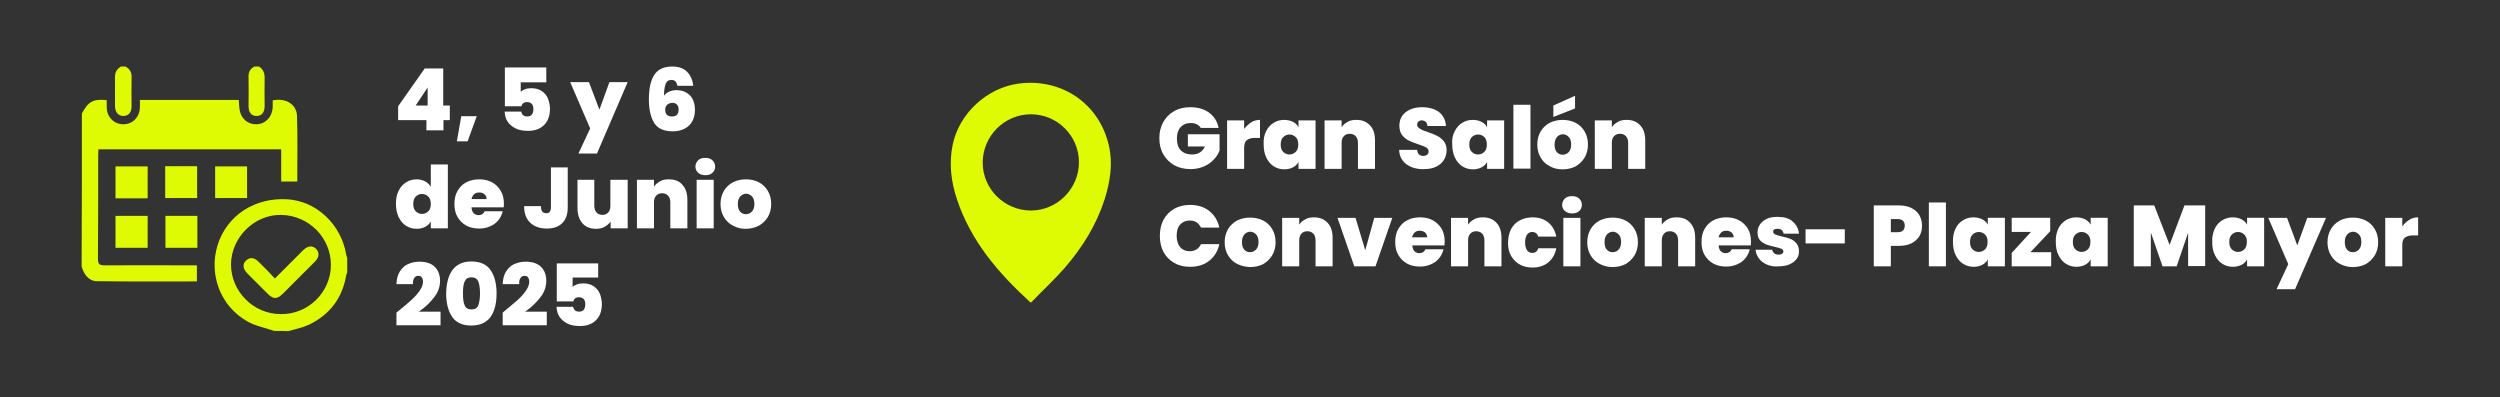 <?xml version="1.0" encoding="UTF-8"?>
<svg xmlns="http://www.w3.org/2000/svg" xmlns:xlink="http://www.w3.org/1999/xlink" version="1.1" id="Capa_1" x="0px" y="0px" viewBox="0 0 1026 163" style="enable-background:new 0 0 1026 163;" xml:space="preserve">
<rect x="0" y="0" width="1026" height="163" fill="#333333" stroke="none"/>
<style type="text/css">
	.st0{fill:#FFFFFF;}
	.st1{fill:#DEFB03;}
</style>
<g>
	<g>
		<g>
			<g>
				<path class="st0" d="M163.4,49.3v-5.7l10.9-15.5h7.6v15.2h2.7v6H182v4.2h-7v-4.2H163.4z M175.5,35.9l-4.9,7.4h4.9V35.9z"></path>
				<path class="st0" d="M195.7,47.6L191.9,58h-4.4l1.8-10.3H195.7z"></path>
				<path class="st0" d="M224.4,33.8h-10.7v3.9c0.4-0.5,1.1-0.8,1.8-1.1c0.8-0.3,1.6-0.4,2.6-0.4c1.7,0,3.1,0.4,4.3,1.2      c1.1,0.8,2,1.8,2.5,3.1c0.5,1.3,0.8,2.7,0.8,4.2c0,2.8-0.8,5-2.4,6.6s-3.8,2.4-6.6,2.4c-2,0-3.7-0.3-5.1-1      c-1.4-0.7-2.5-1.6-3.3-2.8c-0.8-1.2-1.1-2.6-1.2-4.1h6.8c0.1,0.5,0.3,1,0.7,1.4c0.4,0.4,1,0.6,1.8,0.6c0.8,0,1.5-0.3,1.9-0.8      c0.4-0.6,0.6-1.3,0.6-2.3c0-0.9-0.2-1.6-0.7-2.1c-0.5-0.5-1.1-0.7-2-0.7c-0.6,0-1.2,0.2-1.5,0.5c-0.4,0.3-0.6,0.7-0.7,1.2h-6.8      V27.7h17V33.8z"></path>
				<path class="st0" d="M257.6,33.7L245,63h-7.6l4.8-10.3l-8.2-19h7.7L246,45l4.1-11.3H257.6z"></path>
				<path class="st0" d="M277.2,33.4c-0.4-0.4-0.9-0.6-1.7-0.6c-1.1,0-1.9,0.5-2.3,1.6c-0.4,1-0.7,2.7-0.7,4.9      c0.5-0.7,1.2-1.3,2.1-1.7c0.9-0.4,1.9-0.6,3-0.6c2.3,0,4.1,0.7,5.5,2.1s2.1,3.4,2.1,6.1c0,1.7-0.4,3.3-1.1,4.6      c-0.7,1.3-1.8,2.3-3.1,3c-1.4,0.7-3,1.1-4.8,1.1c-3.7,0-6.2-1.1-7.7-3.4c-1.4-2.3-2.2-5.5-2.2-9.7c0-4.6,0.8-8,2.3-10.2      c1.5-2.2,4-3.3,7.3-3.3c2.7,0,4.8,0.8,6.2,2.3c1.4,1.5,2.2,3.4,2.4,5.6H278C277.8,34.3,277.5,33.7,277.2,33.4z M273.8,43      c-0.5,0.5-0.8,1.1-0.8,2c0,0.9,0.2,1.6,0.7,2.1c0.5,0.5,1.2,0.7,2.1,0.7c0.9,0,1.5-0.2,2-0.7c0.5-0.5,0.7-1.2,0.7-2.1      c0-0.9-0.2-1.6-0.7-2.1c-0.5-0.5-1.2-0.7-2-0.7C275,42.3,274.3,42.5,273.8,43z"></path>
				<path class="st0" d="M163.6,78.3c0.7-1.5,1.8-2.7,3.1-3.5c1.3-0.8,2.7-1.2,4.3-1.2c1.3,0,2.4,0.3,3.4,0.8c1,0.5,1.8,1.3,2.4,2.2      v-9.1h7v26.2h-7v-2.8c-0.5,0.9-1.3,1.7-2.3,2.2c-1,0.5-2.2,0.8-3.5,0.8c-1.6,0-3-0.4-4.3-1.2s-2.3-2-3.1-3.6      c-0.7-1.5-1.1-3.3-1.1-5.4C162.5,81.6,162.8,79.8,163.6,78.3z M175.8,80.7c-0.7-0.7-1.6-1.1-2.6-1.1c-1,0-1.9,0.4-2.6,1.1      c-0.7,0.7-1,1.7-1,3c0,1.3,0.3,2.3,1,3c0.7,0.7,1.6,1.1,2.6,1.1c1,0,1.9-0.4,2.6-1.1c0.7-0.7,1-1.7,1-3      C176.8,82.4,176.5,81.4,175.8,80.7z"></path>
				<path class="st0" d="M206.7,85.1h-13.2c0.1,1.1,0.4,1.9,0.9,2.4s1.2,0.8,2,0.8c1.2,0,2-0.5,2.5-1.6h7.4      c-0.3,1.4-0.9,2.6-1.8,3.7c-0.9,1.1-2,1.9-3.4,2.5s-2.8,0.9-4.5,0.9c-2,0-3.7-0.4-5.2-1.2s-2.7-2-3.6-3.5      c-0.9-1.5-1.3-3.3-1.3-5.4c0-2.1,0.4-3.9,1.3-5.4c0.9-1.5,2-2.7,3.6-3.5c1.5-0.8,3.3-1.2,5.3-1.2c2,0,3.7,0.4,5.2,1.2      c1.5,0.8,2.7,2,3.6,3.5c0.9,1.5,1.3,3.3,1.3,5.3C206.8,84,206.8,84.5,206.7,85.1z M199.7,81.7c0-0.8-0.3-1.5-0.9-2      c-0.6-0.5-1.3-0.7-2.1-0.7s-1.6,0.2-2.1,0.7c-0.5,0.5-0.9,1.1-1.1,2H199.7z"></path>
				<path class="st0" d="M233,68.7v16.5c0,2.8-0.8,5-2.3,6.4c-1.5,1.5-3.6,2.2-6.3,2.2c-2.8,0-5.1-0.8-6.8-2.4      c-1.7-1.6-2.5-3.9-2.5-6.8h6.9c0,2,0.7,2.9,2.2,2.9c1.3,0,1.9-0.8,1.9-2.4V68.7H233z"></path>
				<path class="st0" d="M257.6,73.8v19.9h-7v-2.8c-0.6,0.9-1.4,1.6-2.5,2.2c-1,0.6-2.2,0.8-3.6,0.8c-2.3,0-4.2-0.8-5.5-2.3      c-1.3-1.5-2-3.6-2-6.2V73.8h6.9v10.7c0,1.1,0.3,2,0.9,2.7c0.6,0.6,1.4,1,2.4,1c1,0,1.8-0.3,2.4-1c0.6-0.6,0.9-1.5,0.9-2.7V73.8      H257.6z"></path>
				<path class="st0" d="M280.1,75.9c1.4,1.5,2,3.6,2,6.2v11.6h-7V83c0-1.1-0.3-2-0.9-2.7c-0.6-0.6-1.4-1-2.4-1c-1,0-1.9,0.3-2.5,1      c-0.6,0.6-0.9,1.5-0.9,2.7v10.7h-7V73.8h7v2.8c0.6-0.9,1.4-1.6,2.5-2.2c1-0.6,2.2-0.8,3.6-0.8C276.9,73.6,278.8,74.3,280.1,75.9      z"></path>
				<path class="st0" d="M286.5,70.9c-0.7-0.7-1.1-1.5-1.1-2.5c0-1,0.4-1.9,1.1-2.6c0.7-0.7,1.7-1,3-1c1.2,0,2.2,0.3,2.9,1      c0.7,0.7,1.1,1.5,1.1,2.6c0,1-0.4,1.9-1.1,2.5c-0.7,0.7-1.7,1-2.9,1C288.3,71.9,287.3,71.6,286.5,70.9z M292.9,73.8v19.9h-7      V73.8H292.9z"></path>
				<path class="st0" d="M300.8,92.6c-1.6-0.8-2.8-2-3.7-3.5c-0.9-1.5-1.4-3.3-1.4-5.4c0-2.1,0.5-3.8,1.4-5.4      c0.9-1.5,2.2-2.7,3.7-3.5c1.6-0.8,3.4-1.2,5.3-1.2c2,0,3.8,0.4,5.3,1.2c1.6,0.8,2.8,2,3.7,3.5c0.9,1.5,1.4,3.3,1.4,5.4      c0,2.1-0.5,3.9-1.4,5.4c-0.9,1.5-2.2,2.7-3.8,3.6c-1.6,0.8-3.4,1.2-5.4,1.2C304.2,93.9,302.4,93.5,300.8,92.6z M308.6,86.8      c0.7-0.7,1-1.8,1-3.1s-0.3-2.4-1-3.1c-0.7-0.7-1.5-1.1-2.4-1.1s-1.7,0.4-2.4,1.1c-0.6,0.7-1,1.7-1,3.1c0,1.4,0.3,2.4,0.9,3.1      c0.6,0.7,1.4,1.1,2.4,1.1S308,87.5,308.6,86.8z"></path>
				<path class="st0" d="M168.4,123.5c1.5-1.3,2.7-2.6,3.7-4c1-1.4,1.5-2.7,1.5-3.9c0-0.8-0.2-1.3-0.5-1.8c-0.3-0.4-0.8-0.6-1.5-0.6      c-0.7,0-1.2,0.3-1.6,0.9c-0.4,0.6-0.6,1.4-0.5,2.5h-6.8c0.1-2.1,0.5-3.8,1.4-5.2c0.9-1.4,2-2.4,3.3-3c1.4-0.6,2.9-1,4.6-1      c2.9,0,5.1,0.7,6.5,2.2c1.4,1.4,2.1,3.3,2.1,5.6c0,2.5-0.8,4.8-2.5,6.9c-1.6,2.1-3.7,4.1-6.2,5.8h8.9v5.6h-18.1v-5.2      C165.1,126.3,167,124.8,168.4,123.5z"></path>
				<path class="st0" d="M185.7,110.8c1.7-2.3,4.3-3.5,7.8-3.5s6.2,1.2,7.8,3.5s2.5,5.5,2.5,9.6c0,4.1-0.8,7.3-2.5,9.7      c-1.7,2.3-4.3,3.5-7.9,3.5c-3.6,0-6.2-1.2-7.8-3.5c-1.6-2.3-2.5-5.6-2.5-9.7C183.2,116.3,184,113.1,185.7,110.8z M196.3,115.5      c-0.5-1.1-1.4-1.7-2.8-1.7c-1.4,0-2.3,0.6-2.8,1.7c-0.5,1.1-0.7,2.7-0.7,4.9c0,2.2,0.2,3.8,0.7,4.9c0.4,1.1,1.4,1.7,2.8,1.7      s2.4-0.6,2.8-1.7c0.4-1.1,0.7-2.8,0.7-4.9C197,118.2,196.7,116.6,196.3,115.5z"></path>
				<path class="st0" d="M212,123.5c1.5-1.3,2.7-2.6,3.7-4c1-1.4,1.5-2.7,1.5-3.9c0-0.8-0.2-1.3-0.5-1.8c-0.3-0.4-0.8-0.6-1.5-0.6      c-0.7,0-1.2,0.3-1.6,0.9c-0.4,0.6-0.6,1.4-0.5,2.5h-6.8c0.1-2.1,0.5-3.8,1.4-5.2c0.9-1.4,2-2.4,3.3-3c1.4-0.6,2.9-1,4.6-1      c2.9,0,5.1,0.7,6.5,2.2c1.4,1.4,2.1,3.3,2.1,5.6c0,2.5-0.8,4.8-2.5,6.9c-1.6,2.1-3.7,4.1-6.2,5.8h8.9v5.6h-18.1v-5.2      C208.7,126.3,210.5,124.8,212,123.5z"></path>
				<path class="st0" d="M245.7,113.9H235v3.9c0.4-0.5,1.1-0.8,1.8-1.1c0.8-0.3,1.6-0.4,2.6-0.4c1.7,0,3.1,0.4,4.3,1.2      c1.1,0.8,2,1.8,2.5,3.1c0.5,1.3,0.8,2.7,0.8,4.2c0,2.8-0.8,5-2.4,6.6c-1.6,1.6-3.8,2.4-6.6,2.4c-2,0-3.7-0.3-5.1-1      c-1.4-0.7-2.5-1.6-3.3-2.8c-0.8-1.2-1.1-2.6-1.2-4.1h6.8c0.1,0.5,0.3,1,0.7,1.4c0.4,0.4,1,0.6,1.8,0.6c0.8,0,1.5-0.3,1.9-0.8      c0.4-0.6,0.6-1.3,0.6-2.3c0-0.9-0.2-1.6-0.7-2.1c-0.5-0.5-1.1-0.7-2-0.7c-0.6,0-1.2,0.2-1.5,0.5c-0.4,0.3-0.6,0.7-0.7,1.2h-6.8      v-15.6h17V113.9z"></path>
			</g>
		</g>
		<g>
			<g>
				<path class="st1" d="M33.6,46.6c2.6-4.9,4.6-6.1,10.2-5.5c0,1,0,2,0,3c0.1,4,3,6.9,6.8,6.9c3.8,0,6.6-2.8,6.8-6.7      c0.1-1,0-2.1,0-3.3c13.6,0,27.1,0,40.6,0c0.1,1.3,0.1,2.5,0.3,3.8c0.5,3.9,3.4,6.3,7,6.2c3.6-0.1,6.3-2.9,6.6-6.7      c0.1-1,0-2.1,0-3.1c5.5-1.1,9.9,1.6,10,6.6c0.3,8.8,0.1,17.6,0.1,26.7c-2.2,0-4.2,0-6.6,0c0-4.3,0-8.6,0-13.2      c-25.1,0-49.9,0-75,0c0,0.7-0.1,1.4-0.1,2.2c0,14.2,0,28.4-0.1,42.7c0,2.2,0.6,2.7,2.7,2.7c11.7-0.1,23.4,0,35.1,0      c0.9,0,1.8,0,2.8,0c0,2.2,0,4.3,0,6.6c-13.7,0-27.3,0.1-40.9-0.1c-3.6,0-5.4-2.8-6.4-6C33.6,88.4,33.6,67.5,33.6,46.6z"></path>
				<path class="st1" d="M112.5,135.8c-3.7-1.3-7.7-2-11-3.9c-11.1-6.3-15.9-19.3-12.2-31.3c3.8-12.2,15.3-19.7,28.8-18.8      c11.9,0.8,22,10.4,24,22.8c0.1,0.5,0.3,0.9,0.4,1.4c0,1.9,0,3.9,0,5.8c-0.1,0.4-0.3,0.7-0.4,1.1c-1.6,9.5-6.8,16.3-15.4,20.4      c-2.6,1.2-5.6,1.8-8.4,2.6C116.4,135.8,114.5,135.8,112.5,135.8z M135.8,108.7c0-11.2-9.1-20.3-20.4-20.5      c-11-0.2-20.5,9.2-20.6,20.3c0,11.1,9.2,20.4,20.4,20.4C126.5,129.1,135.8,119.9,135.8,108.7z"></path>
				<path class="st1" d="M51.5,27.3c1.8,1,2.6,2.4,2.5,4.5c-0.1,3.9,0,7.8,0,11.8c0,2.5-1.2,3.9-3.2,4c-2.1,0.1-3.5-1.4-3.6-3.9      c0-4.1,0-8.2,0-12.3c0-1.9,0.9-3.1,2.4-4.1C50.2,27.3,50.9,27.3,51.5,27.3z"></path>
				<path class="st1" d="M106.3,27.3c1.7,1.1,2.3,2.6,2.3,4.7c-0.1,3.8,0,7.7,0,11.5c0,2.7-1.2,4.1-3.3,4.1c-2.1,0-3.3-1.4-3.3-4.1      c0-3.9,0.1-7.8,0-11.8c-0.1-2.1,0.6-3.5,2.5-4.4C105,27.3,105.6,27.3,106.3,27.3z"></path>
				<path class="st1" d="M60.6,101.7c-4.5,0-8.8,0-13.2,0c0-4.4,0-8.7,0-13.1c4.4,0,8.7,0,13.2,0C60.6,92.9,60.6,97.2,60.6,101.7z"></path>
				<path class="st1" d="M81,101.7c-4.5,0-8.7,0-13.1,0c0-4.4,0-8.7,0-13.1c4.4,0,8.7,0,13.1,0C81,92.9,81,97.2,81,101.7z"></path>
				<path class="st1" d="M60.6,81.4c-4.5,0-8.8,0-13.2,0c0-4.3,0-8.6,0-13.1c4.4,0,8.7,0,13.2,0C60.6,72.6,60.6,76.9,60.6,81.4z"></path>
				<path class="st1" d="M80.9,81.3c-4.4,0-8.7,0-13.1,0c0-4.4,0-8.7,0-13.1c4.4,0,8.6,0,13.1,0C80.9,72.5,80.9,76.8,80.9,81.3z"></path>
				<path class="st1" d="M88.3,81.3c0-4.3,0-8.6,0-13c4.3,0,8.6,0,13.1,0c0,4.3,0,8.6,0,13C97.1,81.3,92.8,81.3,88.3,81.3z"></path>
				<path class="st1" d="M112.8,114.3c3.5-3.5,6.8-6.8,10.1-10.1c0.6-0.6,1.1-1.2,1.7-1.7c1.9-1.7,3.6-1.8,5.1-0.4      c1.4,1.4,1.4,3.4-0.3,5.1c-1.8,1.9-3.6,3.6-5.5,5.5c-2.7,2.7-5.3,5.4-8,8c-2.2,2.1-3.7,2.1-5.8,0.1c-2.9-2.9-5.8-5.8-8.7-8.7      c-1.8-1.9-1.9-3.8-0.4-5.2c1.5-1.4,3.3-1.3,5.1,0.5C108.3,109.5,110.5,111.8,112.8,114.3z"></path>
			</g>
		</g>
	</g>
	<g>
		<g>
			<g>
				<path class="st0" d="M492.8,52.5c-0.4-0.7-1-1.2-1.7-1.5c-0.7-0.4-1.5-0.5-2.5-0.5c-1.8,0-3.1,0.6-4.1,1.7      c-1,1.1-1.5,2.7-1.5,4.6c0,2.1,0.5,3.8,1.6,4.9c1.1,1.1,2.6,1.7,4.7,1.7c2.4,0,4.2-1.1,5.2-3.3h-7v-5h13v6.7      c-0.5,1.3-1.3,2.6-2.4,3.7c-1.1,1.2-2.4,2.1-4,2.8s-3.4,1.1-5.5,1.1c-2.5,0-4.7-0.5-6.7-1.6c-1.9-1.1-3.4-2.6-4.5-4.5      c-1.1-1.9-1.6-4.1-1.6-6.6c0-2.5,0.5-4.6,1.6-6.6c1.1-1.9,2.5-3.4,4.5-4.5c1.9-1.1,4.1-1.6,6.6-1.6c3.2,0,5.8,0.8,7.8,2.3      s3.3,3.6,3.8,6.2H492.8z"></path>
				<path class="st0" d="M513.5,50.2c1.1-0.7,2.3-1,3.6-1v7.4h-2c-1.5,0-2.6,0.3-3.4,0.9c-0.7,0.6-1.1,1.6-1.1,3.1v8.7h-7V49.4h7      v3.5C511.5,51.8,512.4,50.9,513.5,50.2z"></path>
				<path class="st0" d="M519.6,53.9c0.7-1.5,1.8-2.7,3.1-3.5c1.3-0.8,2.7-1.2,4.3-1.2c1.4,0,2.6,0.3,3.6,0.8c1,0.5,1.8,1.3,2.3,2.2      v-2.8h7v19.9h-7v-2.8c-0.5,0.9-1.3,1.7-2.3,2.2c-1,0.5-2.2,0.8-3.5,0.8c-1.6,0-3-0.4-4.3-1.2c-1.3-0.8-2.3-2-3.1-3.6      c-0.7-1.5-1.1-3.3-1.1-5.4C518.5,57.2,518.8,55.4,519.6,53.9z M531.8,56.3c-0.7-0.7-1.6-1.1-2.6-1.1c-1,0-1.9,0.4-2.6,1.1      c-0.7,0.7-1,1.7-1,3c0,1.3,0.3,2.3,1,3s1.6,1.1,2.6,1.1c1,0,1.9-0.4,2.6-1.1c0.7-0.7,1-1.7,1-3C532.8,58,532.5,57,531.8,56.3z"></path>
				<path class="st0" d="M562.3,51.5c1.4,1.5,2,3.6,2,6.2v11.6h-7V58.6c0-1.1-0.3-2-0.9-2.7c-0.6-0.6-1.4-1-2.4-1      c-1,0-1.9,0.3-2.5,1c-0.6,0.6-0.9,1.5-0.9,2.7v10.7h-7V49.4h7v2.8c0.6-0.9,1.4-1.6,2.5-2.2c1-0.6,2.2-0.8,3.6-0.8      C559.1,49.2,560.9,50,562.3,51.5z"></path>
				<path class="st0" d="M577.2,67.4c-1.9-1.4-2.9-3.4-3-5.9h7.4c0.1,0.9,0.3,1.5,0.8,1.9c0.5,0.4,1,0.6,1.7,0.6      c0.6,0,1.2-0.2,1.6-0.5c0.4-0.3,0.6-0.8,0.6-1.3c0-0.7-0.3-1.3-1-1.7c-0.7-0.4-1.8-0.8-3.3-1.3c-1.6-0.5-3-1.1-4-1.6      c-1-0.5-1.9-1.3-2.6-2.2s-1.1-2.3-1.1-3.8c0-1.6,0.4-3,1.2-4.1c0.8-1.1,1.9-2,3.3-2.6c1.4-0.6,3-0.9,4.8-0.9c2.9,0,5.2,0.7,7,2      c1.7,1.4,2.7,3.3,2.8,5.7h-7.6c0-0.8-0.3-1.3-0.7-1.7s-1-0.6-1.7-0.6c-0.5,0-0.9,0.2-1.3,0.5c-0.3,0.3-0.5,0.7-0.5,1.3      c0,0.5,0.2,0.9,0.6,1.2c0.4,0.3,0.8,0.6,1.4,0.9s1.4,0.6,2.4,0.9c1.6,0.5,2.9,1.1,3.9,1.6c1,0.5,1.9,1.3,2.7,2.2      c0.7,1,1.1,2.2,1.1,3.6c0,1.5-0.4,2.8-1.1,4c-0.7,1.2-1.8,2.1-3.2,2.8s-3.1,1-5,1C581.5,69.5,579.1,68.8,577.2,67.4z"></path>
				<path class="st0" d="M597,53.9c0.7-1.5,1.8-2.7,3.1-3.5c1.3-0.8,2.7-1.2,4.3-1.2c1.4,0,2.6,0.3,3.6,0.8c1,0.5,1.8,1.3,2.3,2.2      v-2.8h7v19.9h-7v-2.8c-0.5,0.9-1.3,1.7-2.3,2.2c-1,0.5-2.2,0.8-3.5,0.8c-1.6,0-3-0.4-4.3-1.2c-1.3-0.8-2.3-2-3.1-3.6      c-0.7-1.5-1.1-3.3-1.1-5.4C595.8,57.2,596.2,55.4,597,53.9z M609.2,56.3c-0.7-0.7-1.6-1.1-2.6-1.1c-1,0-1.9,0.4-2.6,1.1      c-0.7,0.7-1,1.7-1,3c0,1.3,0.3,2.3,1,3s1.6,1.1,2.6,1.1c1,0,1.9-0.4,2.6-1.1c0.7-0.7,1-1.7,1-3C610.2,58,609.9,57,609.2,56.3z"></path>
				<path class="st0" d="M628.1,43v26.2h-7V43H628.1z"></path>
				<path class="st0" d="M636,68.2c-1.6-0.8-2.8-2-3.7-3.5c-0.9-1.5-1.4-3.3-1.4-5.4c0-2.1,0.5-3.8,1.4-5.4c0.9-1.5,2.2-2.7,3.7-3.5      c1.6-0.8,3.4-1.2,5.3-1.2s3.8,0.4,5.3,1.2c1.6,0.8,2.8,2,3.7,3.5s1.4,3.3,1.4,5.4c0,2.1-0.5,3.9-1.4,5.4      c-0.9,1.5-2.2,2.7-3.7,3.6c-1.6,0.8-3.4,1.2-5.4,1.2S637.6,69.1,636,68.2z M646.4,44.5l-8.9,3.5v-4.7l8.9-4V44.5z M643.8,62.4      c0.7-0.7,1-1.8,1-3.1s-0.3-2.4-1-3.1c-0.7-0.7-1.5-1.1-2.4-1.1c-0.9,0-1.7,0.4-2.4,1.1c-0.6,0.7-1,1.7-1,3.1      c0,1.4,0.3,2.4,0.9,3.1c0.6,0.7,1.4,1.1,2.4,1.1C642.3,63.5,643.2,63.1,643.8,62.4z"></path>
				<path class="st0" d="M673.2,51.5c1.4,1.5,2,3.6,2,6.2v11.6h-7V58.6c0-1.1-0.3-2-0.9-2.7c-0.6-0.6-1.4-1-2.4-1      c-1,0-1.9,0.3-2.5,1c-0.6,0.6-0.9,1.5-0.9,2.7v10.7h-7V49.4h7v2.8c0.6-0.9,1.4-1.6,2.5-2.2c1-0.6,2.2-0.8,3.6-0.8      C670,49.2,671.9,50,673.2,51.5z"></path>
				<path class="st0" d="M477.5,90.2c1-1.9,2.5-3.4,4.4-4.5c1.9-1.1,4.1-1.6,6.5-1.6c3.1,0,5.8,0.8,7.9,2.5c2.1,1.7,3.5,3.9,4.1,6.8      h-7.5c-0.5-0.9-1.1-1.7-1.9-2.2c-0.8-0.5-1.7-0.7-2.8-0.7c-1.6,0-2.9,0.6-3.9,1.7c-1,1.1-1.4,2.7-1.4,4.6c0,1.9,0.5,3.5,1.4,4.6      c1,1.1,2.2,1.7,3.9,1.7c1,0,2-0.2,2.8-0.7c0.8-0.5,1.4-1.2,1.9-2.2h7.5c-0.6,2.9-2,5.1-4.1,6.8c-2.1,1.7-4.8,2.5-7.9,2.5      c-2.5,0-4.6-0.5-6.5-1.6c-1.9-1.1-3.4-2.6-4.4-4.5c-1-1.9-1.5-4.1-1.5-6.6C476,94.3,476.5,92.1,477.5,90.2z"></path>
				<path class="st0" d="M507.7,108.3c-1.6-0.8-2.8-2-3.7-3.5c-0.9-1.5-1.4-3.3-1.4-5.4c0-2.1,0.5-3.8,1.4-5.4      c0.9-1.5,2.2-2.7,3.7-3.5c1.6-0.8,3.4-1.2,5.3-1.2c2,0,3.8,0.4,5.4,1.2c1.6,0.8,2.8,2,3.7,3.5c0.9,1.5,1.4,3.3,1.4,5.4      c0,2.1-0.5,3.9-1.4,5.4c-0.9,1.5-2.2,2.7-3.7,3.6c-1.6,0.8-3.4,1.2-5.4,1.2C511,109.5,509.3,109.1,507.7,108.3z M515.5,102.4      c0.7-0.7,1-1.8,1-3.1c0-1.3-0.3-2.4-1-3.1c-0.7-0.7-1.5-1.1-2.4-1.1s-1.7,0.4-2.4,1.1c-0.6,0.7-1,1.7-1,3.1      c0,1.4,0.3,2.4,0.9,3.1c0.6,0.7,1.4,1.1,2.4,1.1S514.8,103.1,515.5,102.4z"></path>
				<path class="st0" d="M544.9,91.5c1.4,1.5,2,3.6,2,6.2v11.6h-7V98.6c0-1.1-0.3-2-0.9-2.7c-0.6-0.6-1.4-1-2.4-1      c-1,0-1.9,0.3-2.5,1c-0.6,0.7-0.9,1.5-0.9,2.7v10.7h-7V89.4h7v2.8c0.6-0.9,1.4-1.6,2.5-2.2c1-0.6,2.2-0.8,3.6-0.8      C541.7,89.2,543.5,90,544.9,91.5z"></path>
				<path class="st0" d="M560.3,102.7l3.7-13.3h7.4l-6.9,19.9h-8.7l-6.9-19.9h7.4L560.3,102.7z"></path>
				<path class="st0" d="M592.8,100.7h-13.2c0.1,1.1,0.4,1.9,0.9,2.4s1.2,0.8,2,0.8c1.2,0,2-0.5,2.5-1.6h7.4      c-0.3,1.4-0.9,2.6-1.8,3.7c-0.9,1.1-2,1.9-3.4,2.5c-1.4,0.6-2.8,0.9-4.5,0.9c-2,0-3.7-0.4-5.2-1.2s-2.7-2-3.6-3.5      c-0.9-1.5-1.3-3.3-1.3-5.4s0.4-3.9,1.3-5.4c0.9-1.5,2-2.7,3.6-3.5c1.5-0.8,3.3-1.2,5.3-1.2c2,0,3.7,0.4,5.2,1.2      c1.5,0.8,2.7,2,3.6,3.4c0.9,1.5,1.3,3.3,1.3,5.3C592.9,99.7,592.8,100.2,592.8,100.7z M585.7,97.4c0-0.8-0.3-1.5-0.9-2      s-1.3-0.7-2.1-0.7c-0.9,0-1.6,0.2-2.1,0.7c-0.5,0.5-0.9,1.1-1.1,2H585.7z"></path>
				<path class="st0" d="M614.2,91.5c1.4,1.5,2,3.6,2,6.2v11.6h-7V98.6c0-1.1-0.3-2-0.9-2.7c-0.6-0.6-1.4-1-2.4-1      c-1,0-1.9,0.3-2.5,1c-0.6,0.7-0.9,1.5-0.9,2.7v10.7h-7V89.4h7v2.8c0.6-0.9,1.4-1.6,2.5-2.2c1-0.6,2.2-0.8,3.6-0.8      C611,89.2,612.9,90,614.2,91.5z"></path>
				<path class="st0" d="M620.2,93.9c0.9-1.5,2-2.7,3.6-3.5c1.5-0.8,3.3-1.2,5.2-1.2c2.5,0,4.7,0.7,6.4,2.1c1.7,1.4,2.8,3.3,3.3,5.8      h-7.4c-0.4-1.3-1.3-1.9-2.5-1.9c-0.9,0-1.6,0.4-2.1,1.1c-0.5,0.7-0.8,1.8-0.8,3.2c0,1.4,0.3,2.5,0.8,3.2      c0.5,0.7,1.2,1.1,2.1,1.1c1.3,0,2.1-0.6,2.5-1.9h7.4c-0.5,2.5-1.6,4.4-3.3,5.8c-1.7,1.4-3.9,2.1-6.4,2.1c-2,0-3.7-0.4-5.2-1.2      s-2.7-2-3.6-3.5c-0.9-1.5-1.3-3.3-1.3-5.4C618.9,97.3,619.4,95.5,620.2,93.9z"></path>
				<path class="st0" d="M642.2,86.6c-0.7-0.7-1.1-1.5-1.1-2.5c0-1,0.4-1.9,1.1-2.6c0.7-0.7,1.7-1,3-1c1.2,0,2.2,0.3,2.9,1      c0.7,0.7,1.1,1.5,1.1,2.6c0,1-0.4,1.9-1.1,2.5c-0.7,0.7-1.7,1-2.9,1C643.9,87.6,643,87.2,642.2,86.6z M648.6,89.4v19.9h-7V89.4      H648.6z"></path>
				<path class="st0" d="M656.5,108.3c-1.6-0.8-2.8-2-3.7-3.5c-0.9-1.5-1.4-3.3-1.4-5.4c0-2.1,0.5-3.8,1.4-5.4      c0.9-1.5,2.2-2.7,3.7-3.5c1.6-0.8,3.4-1.2,5.3-1.2s3.8,0.4,5.3,1.2c1.6,0.8,2.8,2,3.7,3.5c0.9,1.5,1.4,3.3,1.4,5.4      c0,2.1-0.5,3.9-1.4,5.4s-2.2,2.7-3.7,3.6c-1.6,0.8-3.4,1.2-5.4,1.2S658.1,109.1,656.5,108.3z M664.3,102.4c0.7-0.7,1-1.8,1-3.1      c0-1.3-0.3-2.4-1-3.1c-0.7-0.7-1.5-1.1-2.4-1.1c-0.9,0-1.7,0.4-2.4,1.1c-0.6,0.7-1,1.7-1,3.1c0,1.4,0.3,2.4,0.9,3.1      c0.6,0.7,1.4,1.1,2.4,1.1C662.9,103.5,663.7,103.1,664.3,102.4z"></path>
				<path class="st0" d="M693.7,91.5c1.4,1.5,2,3.6,2,6.2v11.6h-7V98.6c0-1.1-0.3-2-0.9-2.7c-0.6-0.6-1.4-1-2.4-1      c-1,0-1.9,0.3-2.5,1c-0.6,0.7-0.9,1.5-0.9,2.7v10.7h-7V89.4h7v2.8c0.6-0.9,1.4-1.6,2.5-2.2c1-0.6,2.2-0.8,3.6-0.8      C690.6,89.2,692.4,90,693.7,91.5z"></path>
				<path class="st0" d="M718.5,100.7h-13.2c0.1,1.1,0.4,1.9,0.9,2.4s1.2,0.8,2,0.8c1.2,0,2-0.5,2.5-1.6h7.4      c-0.3,1.4-0.9,2.6-1.8,3.7c-0.9,1.1-2,1.9-3.4,2.5c-1.4,0.6-2.8,0.9-4.5,0.9c-2,0-3.7-0.4-5.2-1.2s-2.7-2-3.6-3.5      c-0.9-1.5-1.3-3.3-1.3-5.4s0.4-3.9,1.3-5.4c0.9-1.5,2-2.7,3.6-3.5c1.5-0.8,3.3-1.2,5.3-1.2c2,0,3.7,0.4,5.2,1.2      c1.5,0.8,2.7,2,3.6,3.4c0.9,1.5,1.3,3.3,1.3,5.3C718.6,99.7,718.6,100.2,718.5,100.7z M711.5,97.4c0-0.8-0.3-1.5-0.9-2      s-1.3-0.7-2.1-0.7c-0.9,0-1.6,0.2-2.1,0.7c-0.5,0.5-0.9,1.1-1.1,2H711.5z"></path>
				<path class="st0" d="M725.2,108.6c-1.4-0.6-2.5-1.4-3.3-2.5s-1.3-2.2-1.4-3.6h6.8c0.1,0.6,0.4,1.1,0.9,1.5      c0.5,0.4,1.1,0.5,1.8,0.5c0.6,0,1-0.1,1.4-0.4c0.3-0.2,0.5-0.5,0.5-0.9c0-0.5-0.3-0.9-0.8-1.1s-1.4-0.5-2.7-0.8      c-1.4-0.3-2.6-0.6-3.6-1c-0.9-0.4-1.8-0.9-2.5-1.7c-0.7-0.8-1-1.9-1-3.3c0-1.2,0.3-2.2,1-3.2s1.6-1.7,2.8-2.3s2.7-0.8,4.5-0.8      c2.6,0,4.7,0.6,6.1,1.9c1.5,1.3,2.4,2.9,2.6,5h-6.3c-0.1-0.6-0.4-1.1-0.8-1.5s-1-0.5-1.8-0.5c-0.6,0-1,0.1-1.3,0.3      c-0.3,0.2-0.4,0.5-0.4,0.9c0,0.5,0.3,0.8,0.8,1.1c0.5,0.2,1.4,0.5,2.6,0.8c1.4,0.3,2.6,0.6,3.6,1s1.8,1,2.5,1.8      c0.7,0.8,1.1,2,1.1,3.4c0,1.2-0.3,2.2-1,3.1c-0.7,0.9-1.6,1.6-2.9,2.2c-1.2,0.5-2.7,0.8-4.4,0.8      C728.2,109.5,726.6,109.2,725.2,108.6z"></path>
				<path class="st0" d="M757.1,94.1v5.8H741v-5.8H757.1z"></path>
				<path class="st0" d="M787.8,96.8c-0.7,1.2-1.8,2.2-3.2,3c-1.4,0.7-3.1,1.1-5.2,1.1H776v8.4h-7V84.3h10.4c2,0,3.7,0.4,5.1,1.1      c1.4,0.7,2.5,1.7,3.2,2.9c0.7,1.3,1.1,2.7,1.1,4.3C788.8,94.1,788.5,95.5,787.8,96.8z M781.7,92.6c0-1.8-1-2.7-3-2.7H776v5.4      h2.8C780.7,95.3,781.7,94.4,781.7,92.6z"></path>
				<path class="st0" d="M798.6,83.1v26.2h-7V83.1H798.6z"></path>
				<path class="st0" d="M802.5,93.9c0.7-1.5,1.8-2.7,3.1-3.5c1.3-0.8,2.7-1.2,4.3-1.2c1.4,0,2.6,0.3,3.6,0.8c1,0.5,1.8,1.3,2.3,2.2      v-2.8h7v19.9h-7v-2.8c-0.5,0.9-1.3,1.7-2.3,2.2c-1,0.5-2.2,0.8-3.5,0.8c-1.6,0-3-0.4-4.3-1.2c-1.3-0.8-2.3-2-3.1-3.6      s-1.1-3.3-1.1-5.4C801.4,97.3,801.8,95.5,802.5,93.9z M814.7,96.3c-0.7-0.7-1.6-1.1-2.6-1.1c-1,0-1.9,0.4-2.6,1.1s-1,1.7-1,3      c0,1.3,0.3,2.3,1,3c0.7,0.7,1.6,1.1,2.6,1.1c1,0,1.9-0.4,2.6-1.1c0.7-0.7,1-1.7,1-3C815.8,98.1,815.4,97.1,814.7,96.3z"></path>
				<path class="st0" d="M833.3,103.5h8.5v5.8h-16.2v-5.5l7.9-8.6h-7.9v-5.8h15.8v5.5L833.3,103.5z"></path>
				<path class="st0" d="M844.7,93.9c0.7-1.5,1.8-2.7,3.1-3.5c1.3-0.8,2.7-1.2,4.3-1.2c1.4,0,2.6,0.3,3.6,0.8c1,0.5,1.8,1.3,2.3,2.2      v-2.8h7v19.9h-7v-2.8c-0.5,0.9-1.3,1.7-2.3,2.2c-1,0.5-2.2,0.8-3.5,0.8c-1.6,0-3-0.4-4.3-1.2c-1.3-0.8-2.3-2-3.1-3.6      s-1.1-3.3-1.1-5.4C843.6,97.3,844,95.5,844.7,93.9z M856.9,96.3c-0.7-0.7-1.6-1.1-2.6-1.1c-1,0-1.9,0.4-2.6,1.1s-1,1.7-1,3      c0,1.3,0.3,2.3,1,3c0.7,0.7,1.6,1.1,2.6,1.1c1,0,1.9-0.4,2.6-1.1c0.7-0.7,1-1.7,1-3C858,98.1,857.6,97.1,856.9,96.3z"></path>
				<path class="st0" d="M905,84.3v24.9h-7V95.5l-4.7,13.8h-5.8l-4.8-13.9v13.9h-7V84.3h8.4l6.3,16.2l6.1-16.2H905z"></path>
				<path class="st0" d="M908.9,93.9c0.7-1.5,1.8-2.7,3.1-3.5c1.3-0.8,2.7-1.2,4.3-1.2c1.4,0,2.6,0.3,3.6,0.8c1,0.5,1.8,1.3,2.3,2.2      v-2.8h7v19.9h-7v-2.8c-0.5,0.9-1.3,1.7-2.3,2.2c-1,0.5-2.2,0.8-3.5,0.8c-1.6,0-3-0.4-4.3-1.2c-1.3-0.8-2.3-2-3.1-3.6      s-1.1-3.3-1.1-5.4C907.8,97.3,908.2,95.5,908.9,93.9z M921.1,96.3c-0.7-0.7-1.6-1.1-2.6-1.1c-1,0-1.9,0.4-2.6,1.1s-1,1.7-1,3      c0,1.3,0.3,2.3,1,3c0.7,0.7,1.6,1.1,2.6,1.1c1,0,1.9-0.4,2.6-1.1c0.7-0.7,1-1.7,1-3C922.2,98.1,921.8,97.1,921.1,96.3z"></path>
				<path class="st0" d="M954.6,89.4l-12.7,29.3h-7.6l4.8-10.3l-8.2-19h7.7l4.2,11.3l4.1-11.3H954.6z"></path>
				<path class="st0" d="M960.3,108.3c-1.6-0.8-2.8-2-3.7-3.5c-0.9-1.5-1.4-3.3-1.4-5.4c0-2.1,0.5-3.8,1.4-5.4      c0.9-1.5,2.2-2.7,3.7-3.5c1.6-0.8,3.4-1.2,5.3-1.2s3.8,0.4,5.3,1.2c1.6,0.8,2.8,2,3.7,3.5c0.9,1.5,1.4,3.3,1.4,5.4      c0,2.1-0.5,3.9-1.4,5.4s-2.2,2.7-3.7,3.6c-1.6,0.8-3.4,1.2-5.4,1.2S961.9,109.1,960.3,108.3z M968.1,102.4c0.7-0.7,1-1.8,1-3.1      c0-1.3-0.3-2.4-1-3.1c-0.7-0.7-1.5-1.1-2.4-1.1c-0.9,0-1.7,0.4-2.4,1.1c-0.6,0.7-1,1.7-1,3.1c0,1.4,0.3,2.4,0.9,3.1      c0.6,0.7,1.4,1.1,2.4,1.1C966.6,103.5,967.5,103.1,968.1,102.4z"></path>
				<path class="st0" d="M988.8,90.2c1.1-0.7,2.3-1,3.6-1v7.4h-2c-1.5,0-2.6,0.3-3.4,0.9s-1.1,1.6-1.1,3.1v8.7h-7V89.4h7v3.5      C986.7,91.8,987.7,90.9,988.8,90.2z"></path>
			</g>
		</g>
		<g>
			<path class="st1" d="M423,124.2c-13.3-12.1-24.6-25.3-30.3-42.5c-2.4-7.3-3.3-14.7-1.7-22.4c2.7-12.8,14.1-23.3,27.1-25     c17.7-2.3,33.1,8.3,37,25.5c1.7,7.4,0.5,14.7-1.7,21.8c-3.4,10.7-9.2,20-16.5,28.4c-4.1,4.7-8.7,8.9-13,13.4     C423.7,123.7,423.4,123.9,423,124.2z M442.8,66.6c0-10.9-8.9-19.7-19.7-19.7c-10.9,0-19.8,8.9-19.8,19.9     c0,10.7,8.9,19.6,19.8,19.6C433.9,86.4,442.8,77.4,442.8,66.6z"></path>
		</g>
	</g>
</g>
</svg>
